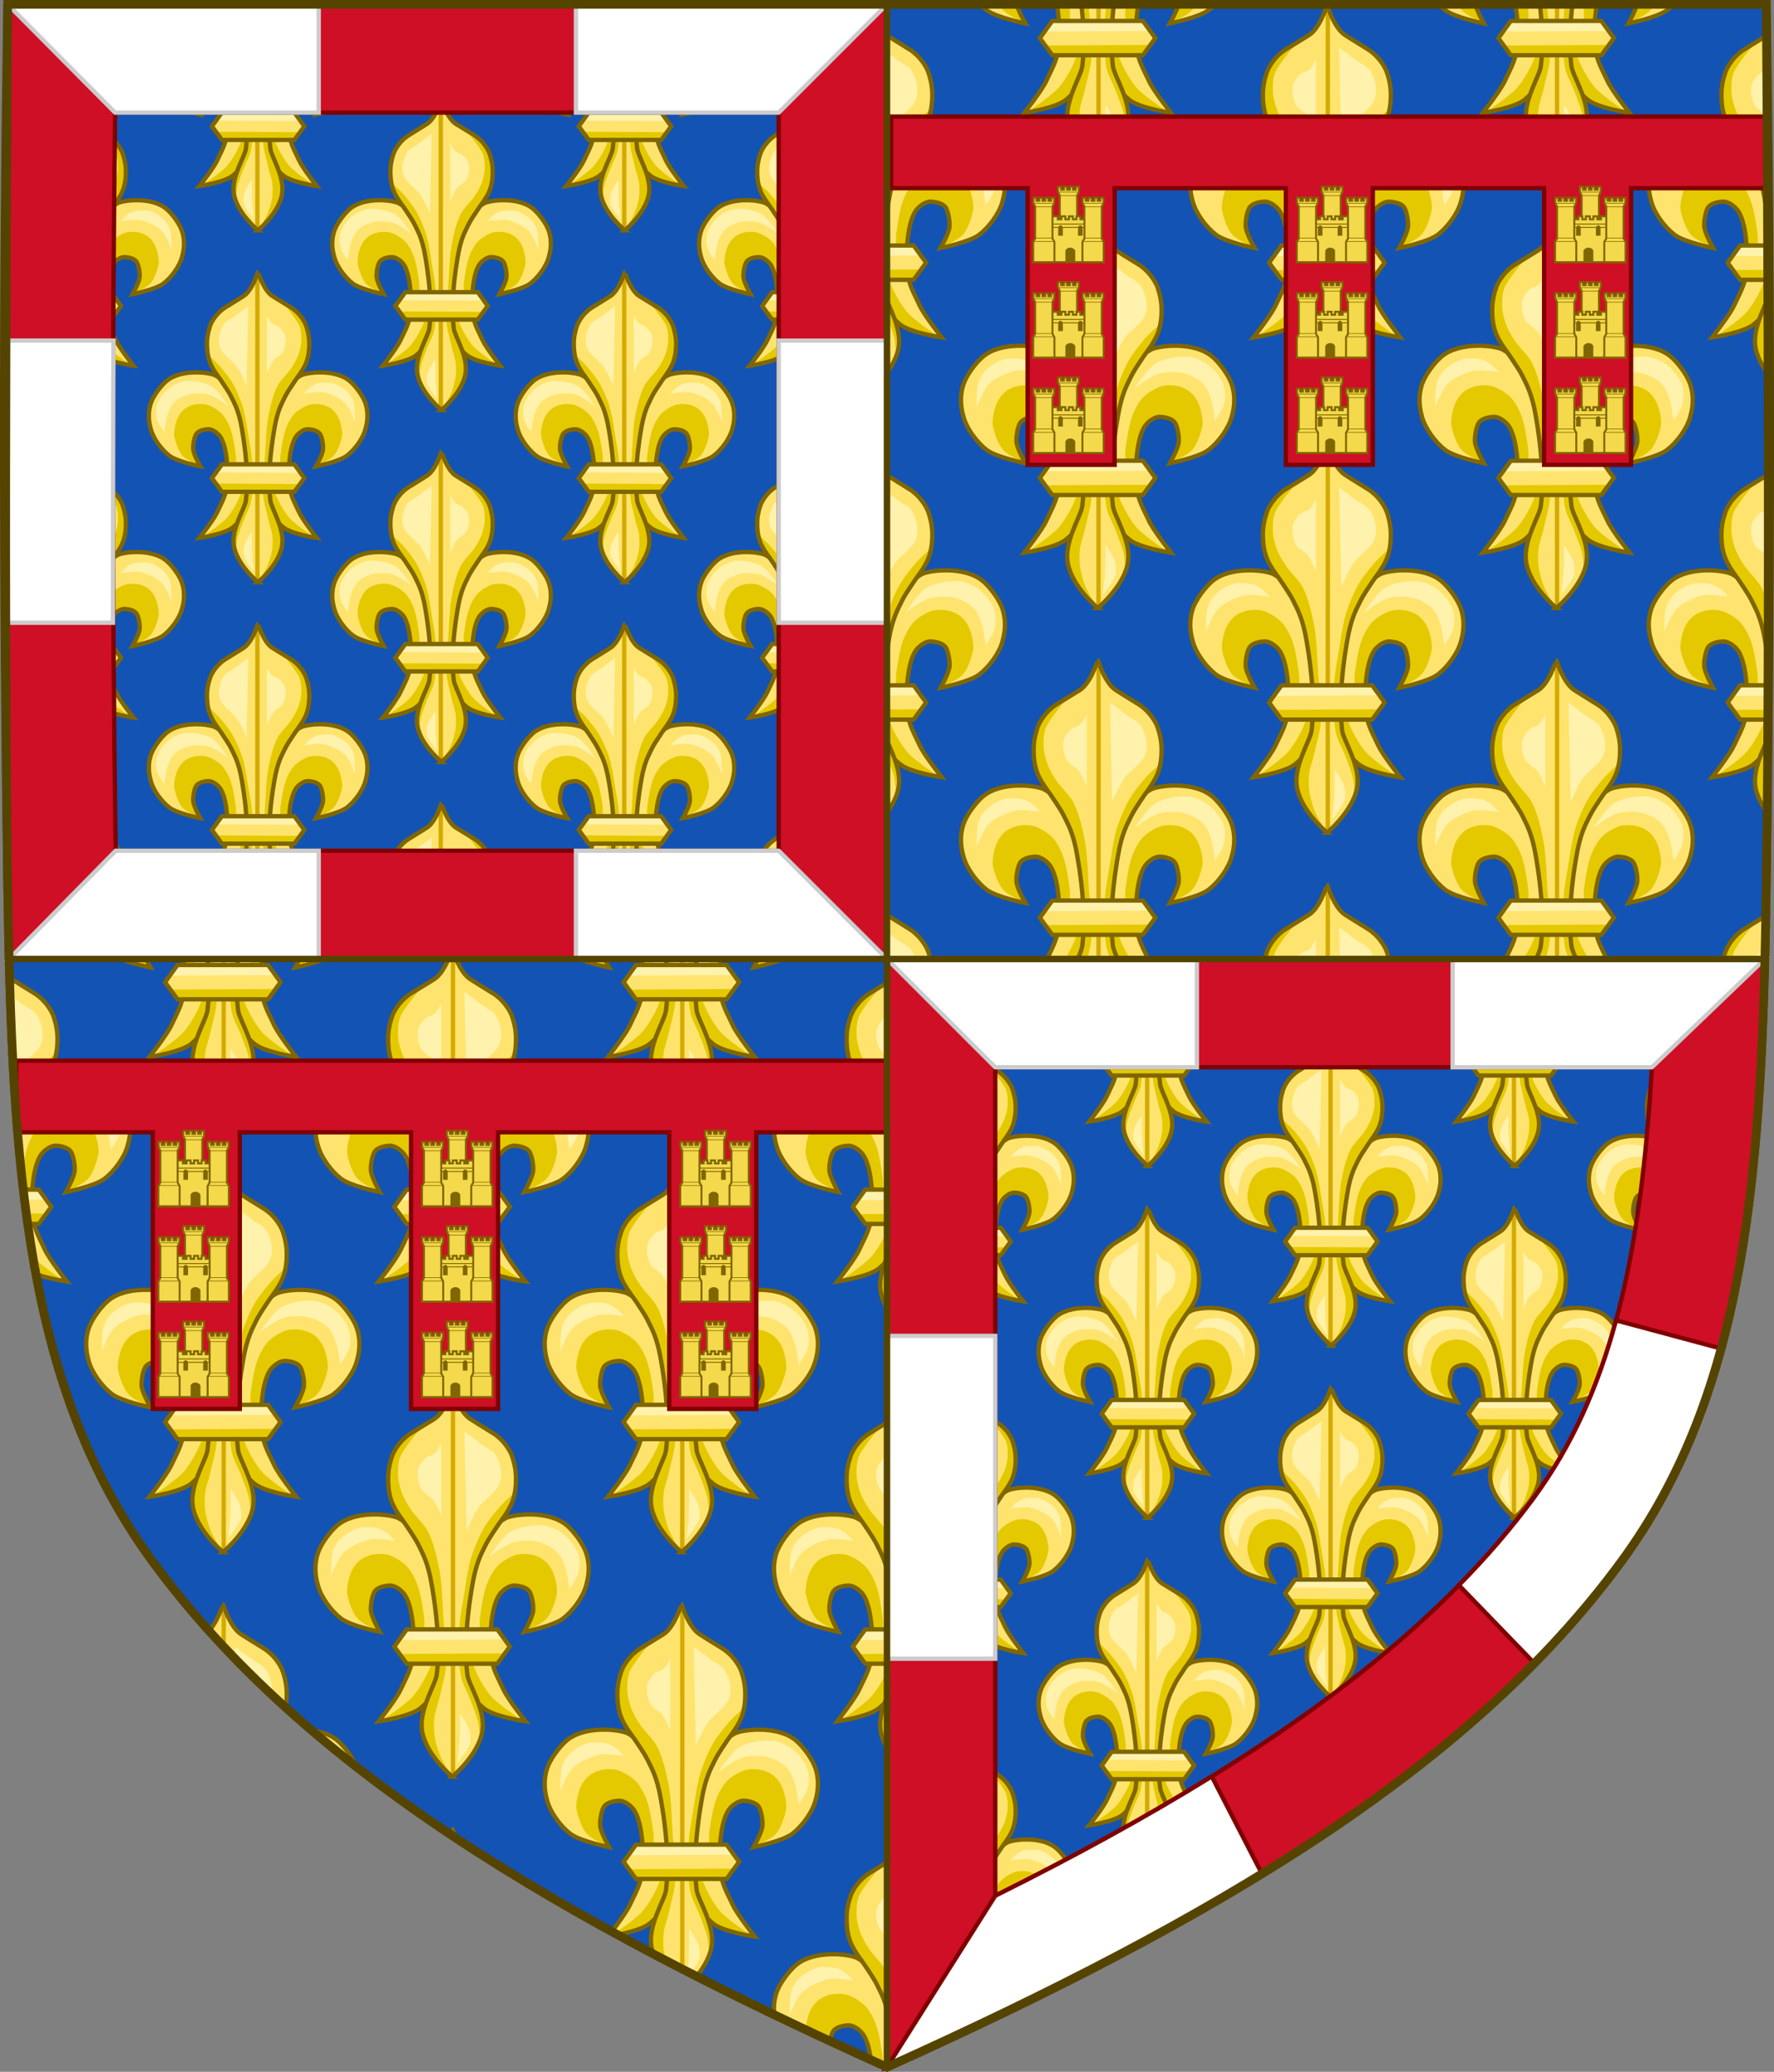 <?xml version="1.0" encoding="UTF-8" standalone="no"?>
<svg
   xmlns:dc="http://purl.org/dc/elements/1.1/"
   xmlns:cc="http://creativecommons.org/ns#"
   xmlns:rdf="http://www.w3.org/1999/02/22-rdf-syntax-ns#"
   xmlns:svg="http://www.w3.org/2000/svg"
   xmlns="http://www.w3.org/2000/svg"
   xmlns:xlink="http://www.w3.org/1999/xlink"
   xmlns:sodipodi="http://sodipodi.sourceforge.net/DTD/sodipodi-0.dtd"
   xmlns:inkscape="http://www.inkscape.org/namespaces/inkscape"
   id="svg3240"
   height="478.406"
   width="409.629"
   version="1.1"
   sodipodi:docname="Arms_of_Charles_le_Hardi.svg"
   inkscape:version="1.0.2 (e86c870879, 2021-01-15)">
  <rect width="100%" height="100%" fill="#808080" stroke="none"/>
  <sodipodi:namedview
     pagecolor="#ffffff"
     bordercolor="#666666"
     borderopacity="1"
     objecttolerance="10"
     gridtolerance="10"
     guidetolerance="10"
     inkscape:pageopacity="0"
     inkscape:pageshadow="2"
     inkscape:window-width="1920"
     inkscape:window-height="986"
     id="namedview157"
     showgrid="false"
     inkscape:object-paths="true"
     inkscape:zoom="0.19178261"
     inkscape:cx="340.22462"
     inkscape:cy="1312.6504"
     inkscape:window-x="-11"
     inkscape:window-y="-11"
     inkscape:window-maximized="1"
     inkscape:current-layer="g12449-0" />
  <defs
     id="defs3242">
    <clipPath
       clipPathUnits="userSpaceOnUse"
       id="clipPath1032">
      <path
         style="display:inline;opacity:1;vector-effect:none;fill:#ce0f25;fill-opacity:1;stroke:#800000;stroke-width:1;stroke-linecap:butt;stroke-linejoin:miter;stroke-miterlimit:4;stroke-dasharray:none;stroke-dashoffset:0;stroke-opacity:1;marker:none"
         d="m 69.015,-1.238 c -1.076,67.808 -1.012,190.735 0,258.541 0.086,5.795 0.203,11.437 0.342,17.008 H 322.818 V -1.238 Z"
         id="path1034"
         sodipodi:nodetypes="cscccc" />
    </clipPath>
    <clipPath
       clipPathUnits="userSpaceOnUse"
       id="clipPath1037">
      <path
         style="display:inline;opacity:1;vector-effect:none;fill:#ce0f25;fill-opacity:1;stroke:#800000;stroke-width:1;stroke-linecap:butt;stroke-linejoin:miter;stroke-miterlimit:4;stroke-dasharray:none;stroke-dashoffset:0;stroke-opacity:1;marker:none"
         d="M 66.002,4.276 V 324.122 C 160.44,281.566 233.855,238.25 277.923,178.228 311.261,132.82 317.585,75.822 319.37,4.276 Z"
         id="path1039" />
    </clipPath>
    <clipPath
       clipPathUnits="userSpaceOnUse"
       id="clipPath11046">
      <path
         style="display:inline;vector-effect:none;fill:#ffffff;fill-opacity:1;stroke:#554400;stroke-width:2;stroke-linecap:butt;stroke-linejoin:miter;stroke-miterlimit:4;stroke-dasharray:none;stroke-dashoffset:0;stroke-opacity:1;marker:none"
         d="m 94.299,26.316 c -1.076,67.808 -1.012,135.626 0,203.432 0.086,5.795 0.203,11.437 0.342,17.008 H 297.34 V 26.316 Z"
         id="use11048" />
    </clipPath>
    <clipPath
       id="clipPath10349"
       clipPathUnits="userSpaceOnUse">
      <path
         style="display:inline;vector-effect:none;fill:#ffffff;fill-opacity:1;stroke:#554400;stroke-width:2;stroke-linecap:butt;stroke-linejoin:miter;stroke-miterlimit:4;stroke-dasharray:none;stroke-dashoffset:0;stroke-opacity:1;marker:none"
         d="m 95.34,28.756 v 255.881 c 75.551,-34.045 134.284,-68.698 169.539,-116.717 26.671,-36.327 31.73,-81.926 33.158,-139.164 z"
         id="use10351" />
    </clipPath>
    <clipPath
       clipPathUnits="userSpaceOnUse"
       id="clipPath12150">
      <path
         style="display:inline;fill:#1353b4;fill-opacity:1;stroke:none"
         id="use12152"
         d="m 627.456,226.093 c -1.076,67.808 -1.012,135.625 0,203.431 0.975,65.329 4.234,116.31 33.501,156.172 35.255,48.019 93.988,82.671 169.54,116.716 75.551,-34.045 134.285,-68.698 169.54,-116.716 29.267,-39.863 32.526,-90.843 33.501,-156.172 1.012,-67.806 1.076,-135.623 0,-203.431 z" />
    </clipPath>
    <clipPath
       clipPathUnits="userSpaceOnUse"
       id="clipPath1032-0">
      <path
         style="display:inline;opacity:1;vector-effect:none;fill:#ce0f25;fill-opacity:1;stroke:#800000;stroke-width:1;stroke-linecap:butt;stroke-linejoin:miter;stroke-miterlimit:4;stroke-dasharray:none;stroke-dashoffset:0;stroke-opacity:1;marker:none"
         d="m 69.015,-1.238 c -1.076,67.808 -1.012,190.735 0,258.541 0.086,5.795 0.203,11.437 0.342,17.008 H 322.818 V -1.238 Z"
         id="path1034-2"
         sodipodi:nodetypes="cscccc" />
    </clipPath>
    <clipPath
       clipPathUnits="userSpaceOnUse"
       id="clipPath11046-4">
      <path
         style="display:inline;vector-effect:none;fill:#ffffff;fill-opacity:1;stroke:#554400;stroke-width:2;stroke-linecap:butt;stroke-linejoin:miter;stroke-miterlimit:4;stroke-dasharray:none;stroke-dashoffset:0;stroke-opacity:1;marker:none"
         d="m 94.299,26.316 c -1.076,67.808 -1.012,135.626 0,203.432 0.086,5.795 0.203,11.437 0.342,17.008 H 297.34 V 26.316 Z"
         id="use11048-1" />
    </clipPath>
    <clipPath
       id="clipPath10349-0"
       clipPathUnits="userSpaceOnUse">
      <path
         style="display:inline;vector-effect:none;fill:#ffffff;fill-opacity:1;stroke:#554400;stroke-width:2;stroke-linecap:butt;stroke-linejoin:miter;stroke-miterlimit:4;stroke-dasharray:none;stroke-dashoffset:0;stroke-opacity:1;marker:none"
         d="m 95.34,28.756 v 255.881 c 75.551,-34.045 134.284,-68.698 169.539,-116.717 26.671,-36.327 31.73,-81.926 33.158,-139.164 z"
         id="use10351-8" />
    </clipPath>
    <clipPath
       clipPathUnits="userSpaceOnUse"
       id="clipPath11046-4-8">
      <path
         style="display:inline;vector-effect:none;fill:#ffffff;fill-opacity:1;stroke:#554400;stroke-width:2;stroke-linecap:butt;stroke-linejoin:miter;stroke-miterlimit:4;stroke-dasharray:none;stroke-dashoffset:0;stroke-opacity:1;marker:none"
         d="m 94.299,26.316 c -1.076,67.808 -1.012,135.626 0,203.432 0.086,5.795 0.203,11.437 0.342,17.008 H 297.34 V 26.316 Z"
         id="use11048-1-2" />
    </clipPath>
  </defs>
  <g
     id="layer1"
     transform="translate(-92.529,-25.312)">
    <path
       style="display:inline;fill:#1353b4;fill-opacity:1;stroke:none"
       id="path7014-6-7-28-3-7-9"
       d="m 94.298,26.317 c -1.076,67.808 -1.012,135.625 0,203.431 0.975,65.329 4.234,116.31 33.501,156.172 35.255,48.019 93.988,82.671 169.54,116.716 75.551,-34.045 134.285,-68.698 169.54,-116.716 29.267,-39.863 32.526,-90.843 33.501,-156.172 1.012,-67.806 1.076,-135.623 0,-203.431 z" />
    <use
       clip-path="url(#clipPath1037)"
       height="100%"
       width="100%"
       transform="matrix(0.8,0,0,0.8,244.538,243.339)"
       id="use11000"
       xlink:href="#g12449"
       y="0"
       x="0"
       style="stroke-width:1.25" />
    <path
       style="display:inline;fill:none;stroke:#554400;stroke-width:2;stroke-miterlimit:4;stroke-dasharray:none"
       id="path12506"
       d="m 500.38,26.317 c 1.076,67.808 1.012,135.625 0,203.431 -0.975,65.329 -4.234,116.31 -33.501,156.172 -35.255,48.019 -93.988,82.671 -169.54,116.716 -75.551,-34.045 -134.285,-68.698 -169.54,-116.716 -29.267,-39.863 -32.526,-90.843 -33.501,-156.172 -1.012,-67.806 -1.076,-135.623 0,-203.431 H 297.339 Z" />
    <g
       clip-path="url(#clipPath1032)"
       id="g11044"
       transform="matrix(0.8,0,0,0.8,39.086,27.307)"
       style="display:inline;stroke-width:1.25">
      <g
         clip-path="none"
         transform="matrix(0.792,0,0,0.792,-410.567,-163.578)"
         id="g12449"
         style="stroke-width:1.578">
        <g
           id="g10679"
           style="stroke-width:1.578">
          <use
             x="0"
             y="0"
             xlink:href="#g10872"
             id="use10874"
             transform="matrix(-1,0,0,1,1393.628,0)"
             width="100%"
             height="100%"
             style="stroke-width:1.578" />
          <g
             id="g10872"
             style="stroke-width:1.578">
            <path
               style="display:inline;opacity:1;vector-effect:none;fill:#fee46e;fill-opacity:1;stroke:none;stroke-width:1.082;stroke-linecap:butt;stroke-linejoin:miter;stroke-miterlimit:4;stroke-dasharray:none;stroke-dashoffset:0;stroke-opacity:1"
               id="path11823"
               d="m 708.226,380.436 c -0.503,-4.729 -0.235,-13.65 2.253,-17.703 0.841,-1.37 2.901,-2.965 4.506,-2.897 1.582,0.067 3.76,0.534 4.506,1.931 0.684,1.28 1.129,4.029 0.966,5.472 -0.226,2.004 -2.575,6.116 -2.575,6.116 0,0 8.417,-1.689 11.266,-3.863 2.819,-2.15 5.861,-6.227 6.759,-9.656 0.308,-1.177 1.512,-4.982 -0.008,-9.546 -0.882,-2.65 -3.535,-6.195 -5.588,-7.962 -5.361,-4.614 -15.772,-3.273 -17.901,-2.126 -2.816,1.517 -6.247,4.743 -7.403,7.725 -0.897,2.315 -2.763,9.147 -3.219,11.588 -0.93,4.98 -1.201,6.859 -1.609,11.909 -0.281,3.466 -1.054,6.579 -0.322,9.978 0.395,1.832 0.887,6.035 1.958,8.803 1.076,2.783 2.732,4.128 4.158,5.359 2.913,2.515 12.231,3.863 12.231,3.863 0,0 -5.12,-6.459 -6.438,-9.334 -1.565,-3.415 -3.143,-5.921 -3.541,-9.656 z" />
            <path
               d="m 716.882,398.898 -2.455,-0.039 -7.863,-2.471 -9.436,-8.313 2.532,-14.87 c 0,0 2.728,8.967 4.495,12.556 1.026,2.083 2.621,4.795 4.185,6.51 2.187,2.399 8.542,6.626 8.542,6.626 z"
               id="path6917-9-7-7-1-2-7-0"
               style="fill:#e4c900;fill-opacity:1;fill-rule:evenodd;stroke:none;stroke-width:2.152" />
            <path
               d="m 718.142,373.136 c 0,0 4.787,-2.019 6.213,-3.642 1.521,-1.731 2.54,-4.812 2.999,-7.07 0.346,-1.701 -0.498,-5.309 -1.285,-6.856 -1.19,-2.337 -2.648,-3.688 -5.142,-4.499 -1.711,-0.557 -4.312,-0.628 -5.999,0 -1.751,0.651 -4.202,2.173 -5.356,3.642 -1.741,2.215 -2.767,4.76 -3.428,7.499 -0.407,1.687 -1.322,6.835 -1.285,8.57 0.032,1.544 0.214,6.427 0.214,6.427 l 3.214,5.356 0.08,-0.244 -0.24,-8.882 v -3.721 l 1.68,-5.761 2.761,-3.721 3.241,-0.48 3.121,1.56 1.32,3.361 -0.24,4.081 -1.868,4.38 z"
               id="path6919-8-8-2-1-2-1-21"
               style="display:inline;fill:#e4c900;fill-opacity:1;fill-rule:evenodd;stroke:none;stroke-width:2.152" />
            <path
               d="m 708.226,380.436 c -0.503,-4.729 -0.235,-13.65 2.253,-17.703 0.841,-1.37 2.901,-2.965 4.506,-2.897 1.582,0.067 3.76,0.534 4.506,1.931 0.684,1.28 1.129,4.029 0.966,5.472 -0.226,2.004 -2.575,6.116 -2.575,6.116 0,0 8.417,-1.689 11.266,-3.863 2.819,-2.15 5.861,-6.227 6.759,-9.656 0.308,-1.177 1.512,-4.982 -0.008,-9.546 -0.882,-2.65 -3.535,-6.195 -5.588,-7.962 -5.361,-4.614 -15.772,-3.273 -17.901,-2.126 -2.816,1.517 -6.247,4.743 -7.403,7.725 -0.897,2.315 -2.763,9.147 -3.219,11.588 -0.93,4.98 -1.201,6.859 -1.609,11.909 -0.281,3.466 -1.054,6.579 -0.322,9.978 0.395,1.832 0.887,6.035 1.958,8.803 1.076,2.783 2.732,4.128 4.158,5.359 2.913,2.515 12.231,3.863 12.231,3.863 0,0 -5.12,-6.459 -6.438,-9.334 -1.565,-3.415 -3.143,-5.921 -3.541,-9.656 z"
               id="path6927-4-1-2-0-0-7-6"
               style="display:inline;fill:none;stroke:#806600;stroke-width:1.578;stroke-linecap:butt;stroke-linejoin:miter;stroke-miterlimit:4;stroke-dasharray:none;stroke-opacity:1" />
          </g>
          <path
             style="fill:#fff2ac;fill-opacity:1;fill-rule:evenodd;stroke:none;stroke-width:2.152"
             id="path6929-8-5-60-8-0-23-5"
             d="m 662.603,360.893 c 0,0 0.417,-3.299 0.785,-4.905 0.453,-1.976 1.45,-4.712 2.943,-6.083 1.578,-1.449 3.97,-2.587 6.083,-2.943 1.858,-0.313 4.452,-0.265 6.279,0.196 1.404,0.355 3.081,1.404 4.317,2.158 0.935,0.571 2.943,2.158 2.943,2.158 0,0 -3.651,-5.79 -6.083,-7.26 -2.371,-1.434 -6.256,-2.034 -9.026,-1.962 -2.013,0.052 -4.21,1.043 -5.886,2.158 -1.99,1.324 -4.127,4.019 -4.905,6.279 -0.556,1.614 -0.487,4.054 0,5.69 0.522,1.752 2.551,4.513 2.551,4.513 z" />
          <path
             style="fill:#fff2ac;fill-opacity:1;fill-rule:evenodd;stroke:none;stroke-width:2.152"
             id="path6931-5-3-3-5-8-98-1"
             d="m 713.619,346.766 c 0,0 4.985,-0.823 7.064,-0.392 2.578,0.534 5.966,2.085 7.849,3.924 1.62,1.583 3.532,6.671 3.532,6.671 0,0 0.158,-5.34 -0.589,-7.456 -0.451,-1.278 -1.518,-2.85 -2.551,-3.728 -1.585,-1.347 -4.199,-2.914 -6.279,-2.943 -1.092,-0.015 -3.593,-0.071 -5.074,0.607 -2.522,1.154 -3.952,3.317 -3.952,3.317 z" />
          <g
             style="stroke-width:1.235;stroke-miterlimit:4;stroke-dasharray:none"
             id="g6935-8-5-9-3-1-8-9"
             transform="matrix(0.876,0,0,0.876,249.789,-332.882)">
            <path
               style="display:inline;fill:#fee46e;fill-opacity:1;fill-rule:evenodd;stroke:none;stroke-width:1.235"
               id="path6937-3-4-49-7-7-07-9"
               d="m 510,854 c 0,0 8.581,-7.038 10,-15 1.277,-7.162 -4.41,-15.552 -4.841,-18.925 -1.724,-13.492 1.929,-31.467 2.259,-32.936 1.308,-5.836 2.954,-8.333 3.83,-10.244 0.631,-1.376 2.433,-4.111 4.236,-6.763 1.034,-1.522 3.338,-4.355 4.511,-7.237 1.244,-3.054 1.329,-6.163 1.347,-7.823 0.031,-2.826 -0.503,-5.231 -1.253,-7.532 -0.713,-2.188 -3.037,-5.768 -6.404,-7.826 -3.63,-2.218 -6.565,-4.002 -7.682,-4.708 C 512.314,732.673 510.044,725 510,725 c -0.043,0 -2.314,7.673 -6.003,10.006 -1.117,0.706 -3.918,2.49 -7.548,4.708 -3.367,2.058 -5.691,5.638 -6.404,7.826 -0.75,2.301 -1.284,4.706 -1.253,7.532 0.018,1.66 0.103,4.769 1.347,7.823 1.173,2.882 3.477,5.715 4.511,7.237 1.802,2.652 3.605,5.388 4.236,6.763 0.876,1.911 2.522,4.408 3.83,10.244 0.329,1.469 3.982,19.444 2.259,32.936 C 504.544,823.448 498.723,831.838 500,839 c 1.419,7.962 10,15 10,15 z" />
            <path
               style="fill:none;stroke:#d4aa00;stroke-width:1.8;stroke-linecap:butt;stroke-linejoin:miter;stroke-miterlimit:4;stroke-dasharray:none;stroke-opacity:1"
               id="path6939-0-3-6-9-6-5-7"
               d="M 510,854 509.989,726.045" />
          </g>
          <path
             style="fill:#e4c900;fill-opacity:1;fill-rule:evenodd;stroke:none;stroke-width:2.152"
             id="path6941-6-6-5-6-7-2-9"
             d="m 696.983,415.339 6.131,-6.839 2.358,-4.481 -0.472,-6.131 -1.651,-6.367 -2.594,-5.66 v -9.197 l 0.943,-9.197 1.179,-10.14 2.594,-8.018 4.245,-5.896 3.537,-6.131 1.415,-3.302 0.707,-5.896 -0.943,-5.66 -2.986,-4.785 -5.74,-3.941 c 0,0 3.401,3.823 5.631,7.419 1.198,1.93 1.183,4.299 1.208,4.844 0.106,2.332 -0.072,3.413 -0.707,5.66 -0.588,2.078 -1.835,4.357 -3.066,6.131 -1.379,1.989 -3.845,4.216 -4.952,6.367 -1.588,3.085 -2.659,7.674 -3.302,11.084 -0.789,4.186 -0.898,9.899 -1.179,14.149 -0.286,4.311 -1.049,10.078 -0.707,14.385 0.217,2.739 1.402,6.579 1.887,8.961 0.335,1.648 1.201,3.756 1.415,5.424 0.207,1.614 0.221,3.812 0,5.424 -0.25,1.82 -0.95,4.198 -1.651,5.896 -0.774,1.874 -3.302,5.896 -3.302,5.896 z" />
          <path
             style="fill:#e4c900;fill-opacity:1;fill-rule:evenodd;stroke:none;stroke-width:2.152"
             id="path6943-2-5-1-3-1-58-0"
             d="m 688.73,404.962 c 0,0 0.144,-3.66 0.472,-5.188 0.455,-2.122 1.595,-4.807 2.358,-6.839 0.726,-1.931 2.166,-4.35 2.594,-6.367 0.94,-4.431 0.736,-10.57 0.472,-15.093 -0.196,-3.356 -1.178,-7.755 -1.651,-11.084 -0.371,-2.615 -1.066,-6.686 -1.887,-9.197 -0.875,-2.678 -2.308,-6.097 -3.773,-8.504 -1.245,-2.045 -2.931,-4.057 -4.481,-5.881 -1.199,-1.411 -4.481,-4.245 -4.481,-4.245 l 0.456,0.172 0.541,2.526 2.165,3.608 2.165,3.969 3.608,5.593 2.345,5.954 1.263,6.315 1.083,8.66 0.541,8.66 v 8.119 l -1.985,4.15 -2.345,6.315 -0.722,5.232 z" />
          <path
             style="display:inline;fill:none;stroke:#806600;stroke-width:1.578;stroke-linecap:butt;stroke-linejoin:miter;stroke-miterlimit:4;stroke-dasharray:none;stroke-opacity:1"
             id="path6945-2-9-3-1-4-7-6"
             d="m 696.755,415.567 c 0,0 7.52,-6.168 8.764,-13.146 1.119,-6.277 -3.865,-13.629 -4.243,-16.586 -1.511,-11.825 1.691,-27.577 1.979,-28.865 1.146,-5.115 2.589,-7.303 3.357,-8.978 0.553,-1.206 2.133,-3.603 3.712,-5.927 0.906,-1.334 2.925,-3.817 3.954,-6.342 1.09,-2.677 1.165,-5.402 1.18,-6.856 0.027,-2.477 -0.441,-4.584 -1.098,-6.601 -0.625,-1.917 -2.661,-5.055 -5.612,-6.858 -3.181,-1.944 -5.753,-3.507 -6.732,-4.126 -3.233,-2.045 -5.223,-8.769 -5.261,-8.769 -0.038,0 -2.028,6.725 -5.261,8.769 -0.979,0.619 -3.433,2.182 -6.615,4.126 -2.951,1.803 -4.987,4.941 -5.612,6.858 -0.658,2.017 -1.125,4.124 -1.098,6.601 0.016,1.455 0.09,4.179 1.18,6.856 1.028,2.526 3.047,5.009 3.954,6.342 1.58,2.324 3.159,4.722 3.712,5.927 0.768,1.675 2.211,3.863 3.357,8.978 0.289,1.288 3.49,17.04 1.979,28.865 -0.378,2.957 -5.479,10.309 -4.36,16.586 1.244,6.978 8.764,13.146 8.764,13.146 z" />
          <path
             style="fill:#fff2ac;fill-opacity:1;fill-rule:evenodd;stroke:none;stroke-width:2.152"
             id="path6947-5-5-2-5-8-44-5"
             d="m 692.586,343.917 0.645,-29.006 c 0,0 -3.61,2.707 -5.157,3.867 -1.16,0.87 -3.144,1.644 -3.867,2.901 -1.651,2.869 -2.376,6.029 -0.967,9.024 0.833,1.772 3.827,4.042 5.157,5.479 1.792,1.937 4.19,7.735 4.19,7.735 z" />
          <path
             style="fill:#fff2ac;fill-opacity:1;fill-rule:evenodd;stroke:none;stroke-width:2.152"
             id="path6949-2-4-6-8-1-17-17"
             d="m 699.998,339.405 v -20.949 c 0,0 1.15,2.208 1.934,2.901 0.648,0.572 1.936,0.71 2.578,1.289 0.936,0.844 2.01,2.309 2.256,3.545 0.325,1.637 -0.161,4.017 -0.967,5.479 -0.694,1.259 -2.677,2.077 -3.545,3.223 -0.914,1.206 -2.256,4.512 -2.256,4.512 z" />
          <path
             style="fill:#fff2ac;fill-opacity:1;fill-rule:evenodd;stroke:none;stroke-width:2.152"
             id="path6951-2-9-9-0-8-84-9"
             d="m 694.727,406.44 c -0.269,-2.793 -0.208,-9.346 -0.208,-9.346 0,0 -2.383,3.525 -2.782,5.12 -0.211,0.844 -0.422,2.67 -0.204,3.512 0.499,1.927 3.753,5.883 3.753,5.883 0,0 -0.435,-3.884 -0.559,-5.168 z" />
          <g
             id="g10712"
             style="stroke-width:1.578">
            <path
               d="m 713.65,377.635 -3.618,-5.012 h -26.423 l -3.631,5.012 3.631,4.989 h 26.423 z"
               id="path6959-5-5-39-4-1-4-59"
               style="display:inline;fill:#fee46e;fill-opacity:1;fill-rule:evenodd;stroke:none;stroke-width:1.082;stroke-miterlimit:4;stroke-dasharray:none" />
            <path
               style="fill:#fff2ac;fill-opacity:1;fill-rule:evenodd;stroke:none;stroke-width:1.082;stroke-miterlimit:4;stroke-dasharray:none"
               id="path6967-0-8-1-0-1-7-8"
               d="m 681.957,375.561 29.97,0.162 -2.214,-3.132 -26.19,-0.054 z" />
            <path
               style="display:inline;fill:#e4c900;fill-opacity:1;fill-rule:evenodd;stroke:none;stroke-width:1.082;stroke-miterlimit:4;stroke-dasharray:none"
               id="path6969-1-8-2-5-0-30-7"
               d="m 711.802,379.778 -29.97,-0.162 2.214,3.132 26.19,0.054 z" />
            <path
               style="display:inline;fill:none;stroke:#806600;stroke-width:1.578;stroke-linecap:butt;stroke-linejoin:miter;stroke-miterlimit:4;stroke-dasharray:none;stroke-opacity:1"
               id="path6971-8-3-6-5-4-0-4"
               d="m 713.65,377.635 -3.618,-5.012 h -26.423 l -3.631,5.012 3.631,4.989 h 26.423 z" />
          </g>
        </g>
        <use
           x="0"
           y="0"
           xlink:href="#g10679"
           id="use10876"
           transform="translate(133.683)"
           width="100%"
           height="100%"
           style="stroke-width:1.578" />
        <use
           height="100%"
           width="100%"
           transform="translate(200.525,-62.749)"
           id="use10878"
           xlink:href="#g10679"
           y="0"
           x="0"
           style="stroke-width:1.578" />
        <use
           x="0"
           y="0"
           xlink:href="#g10679"
           id="use10880"
           transform="translate(66.842,-62.749)"
           width="100%"
           height="100%"
           style="stroke-width:1.578" />
        <use
           height="100%"
           width="100%"
           transform="translate(-66.841,-62.749)"
           id="use10882"
           xlink:href="#g10679"
           y="0"
           x="0"
           style="stroke-width:1.578" />
        <use
           height="100%"
           width="100%"
           transform="translate(133.683,-128.227)"
           id="use10930"
           xlink:href="#g10679"
           y="0"
           x="0"
           style="stroke-width:1.578" />
        <use
           x="0"
           y="0"
           xlink:href="#g10679"
           id="use10978"
           transform="translate(133.683,128.227)"
           width="100%"
           height="100%"
           style="stroke-width:1.578" />
        <use
           x="0"
           y="0"
           xlink:href="#g10679"
           id="use10980"
           transform="translate(200.525,65.477)"
           width="100%"
           height="100%"
           style="stroke-width:1.578" />
        <use
           height="100%"
           width="100%"
           transform="translate(66.842,65.477)"
           id="use10982"
           xlink:href="#g10679"
           y="0"
           x="0"
           style="stroke-width:1.578" />
        <use
           height="100%"
           width="100%"
           transform="translate(200.525,193.704)"
           id="use10984"
           xlink:href="#g10679"
           y="0"
           x="0"
           style="stroke-width:1.578" />
        <use
           x="0"
           y="0"
           xlink:href="#g10679"
           id="use10986"
           transform="translate(66.842,193.704)"
           width="100%"
           height="100%"
           style="stroke-width:1.578" />
        <use
           x="0"
           y="0"
           xlink:href="#g10679"
           id="use10988"
           transform="translate(-66.841,65.477)"
           width="100%"
           height="100%"
           style="stroke-width:1.578" />
        <use
           height="100%"
           width="100%"
           transform="translate(-66.841,193.704)"
           id="use10990"
           xlink:href="#g10679"
           y="0"
           x="0"
           style="stroke-width:1.578" />
        <use
           x="0"
           y="0"
           xlink:href="#g10679"
           id="use10992"
           transform="translate(0,-128.227)"
           width="100%"
           height="100%"
           style="stroke-width:1.578" />
        <use
           height="100%"
           width="100%"
           transform="translate(0,128.227)"
           id="use10994"
           xlink:href="#g10679"
           y="0"
           x="0"
           style="stroke-width:1.578" />
      </g>
    </g>
    <path
       style="color:#000000;font-style:normal;font-variant:normal;font-weight:normal;font-stretch:normal;font-size:medium;line-height:normal;font-family:sans-serif;font-variant-ligatures:normal;font-variant-position:normal;font-variant-caps:normal;font-variant-numeric:normal;font-variant-alternates:normal;font-feature-settings:normal;text-indent:0;text-align:start;text-decoration:none;text-decoration-line:none;text-decoration-style:solid;text-decoration-color:#000000;letter-spacing:normal;word-spacing:normal;text-transform:none;writing-mode:lr-tb;direction:ltr;text-orientation:mixed;dominant-baseline:auto;baseline-shift:baseline;text-anchor:start;white-space:normal;shape-padding:0;clip-rule:nonzero;display:inline;overflow:visible;visibility:visible;opacity:1;isolation:auto;mix-blend-mode:normal;color-interpolation:sRGB;color-interpolation-filters:linearRGB;solid-color:#000000;solid-opacity:1;vector-effect:none;fill:#ce0f25;fill-opacity:1;fill-rule:nonzero;stroke:#800000;stroke-width:1;stroke-linecap:butt;stroke-linejoin:miter;stroke-miterlimit:4;stroke-dasharray:none;stroke-dashoffset:0;stroke-opacity:1;marker:none;color-rendering:auto;image-rendering:auto;shape-rendering:auto;text-rendering:auto;enable-background:accumulate"
       d="m 94.299,26.316 c -1.076,67.808 -1.012,135.626 0,203.432 0.086,5.795 0.203,11.437 0.342,17.008 H 297.34 V 26.316 Z m 24.807,25 H 272.34 V 221.756 H 119.236 C 118.448,164.929 118.434,108.113 119.105,51.316 Z"
       id="path4731" />
    <path
       style="color:#000000;font-style:normal;font-variant:normal;font-weight:normal;font-stretch:normal;font-size:medium;line-height:normal;font-family:sans-serif;font-variant-ligatures:normal;font-variant-position:normal;font-variant-caps:normal;font-variant-numeric:normal;font-variant-alternates:normal;font-feature-settings:normal;text-indent:0;text-align:start;text-decoration:none;text-decoration-line:none;text-decoration-style:solid;text-decoration-color:#000000;letter-spacing:normal;word-spacing:normal;text-transform:none;writing-mode:lr-tb;direction:ltr;text-orientation:mixed;dominant-baseline:auto;baseline-shift:baseline;text-anchor:start;white-space:normal;shape-padding:0;clip-rule:nonzero;display:inline;overflow:visible;visibility:visible;opacity:1;isolation:auto;mix-blend-mode:normal;color-interpolation:sRGB;color-interpolation-filters:linearRGB;solid-color:#000000;solid-opacity:1;vector-effect:none;fill:#ce0f25;fill-opacity:1;fill-rule:nonzero;stroke:#800000;stroke-width:1;stroke-linecap:butt;stroke-linejoin:miter;stroke-miterlimit:4;stroke-dasharray:none;stroke-dashoffset:0;stroke-opacity:1;marker:none;color-rendering:auto;image-rendering:auto;shape-rendering:auto;text-rendering:auto;enable-background:accumulate"
       d="m 297.34,246.756 v 255.881 c 75.551,-34.045 134.284,-68.698 169.539,-116.717 26.671,-36.327 31.73,-81.926 33.158,-139.164 z m 25,25 h 151.621 c -2.488,42.728 -9.057,74.61 -27.234,99.369 -25.671,34.964 -68.109,63.915 -124.387,91.939 z"
       id="path4733" />
    <path
       style="color:#000000;font-style:normal;font-variant:normal;font-weight:normal;font-stretch:normal;font-size:medium;line-height:normal;font-family:sans-serif;font-variant-ligatures:normal;font-variant-position:normal;font-variant-caps:normal;font-variant-numeric:normal;font-variant-alternates:normal;font-feature-settings:normal;text-indent:0;text-align:start;text-decoration:none;text-decoration-line:none;text-decoration-style:solid;text-decoration-color:#000000;letter-spacing:normal;word-spacing:normal;text-transform:none;writing-mode:lr-tb;direction:ltr;text-orientation:mixed;dominant-baseline:auto;baseline-shift:baseline;text-anchor:start;white-space:normal;shape-padding:0;clip-rule:nonzero;display:inline;overflow:visible;visibility:visible;opacity:1;isolation:auto;mix-blend-mode:normal;color-interpolation:sRGB;color-interpolation-filters:linearRGB;solid-color:#000000;solid-opacity:1;vector-effect:none;fill:#ffffff;fill-opacity:1;fill-rule:nonzero;stroke:#cccccc;stroke-width:1;stroke-linecap:butt;stroke-linejoin:miter;stroke-miterlimit:4;stroke-dasharray:none;stroke-dashoffset:0;stroke-opacity:1;marker:none;color-rendering:auto;image-rendering:auto;shape-rendering:auto;text-rendering:auto;enable-background:accumulate"
       d="m 118.623,169.109 c -0.009,-14.203 0.028,-50.945 0.108,-65.146 H 93.702 c -0.13,16.953 -0.191,48.193 -0.187,65.146 z m 0.482,-117.793 h 47.02 v -25 H 94.299 Z M 94.64,246.756 h 71.484 v -25 h -46.889 z m 130.877,0 h 71.822 l -25,-25 h -46.822 z m 71.822,-77.646 v -65.146 h -25 v 65.146 z m 0,-142.793 h -71.822 v 25 h 46.822 z"
       id="path4731-3" />
    <path
       id="path4875"
       d="m 322.34,271.756 h 46.553 v -25 h -71.553 z m 177.697,-25 h -72.091 v 25 h 46.015 z M 322.34,408.319 v -74.532 h -25 v 74.532 z"
       style="color:#000000;font-style:normal;font-variant:normal;font-weight:normal;font-stretch:normal;font-size:medium;line-height:normal;font-family:sans-serif;font-variant-ligatures:normal;font-variant-position:normal;font-variant-caps:normal;font-variant-numeric:normal;font-variant-alternates:normal;font-feature-settings:normal;text-indent:0;text-align:start;text-decoration:none;text-decoration-line:none;text-decoration-style:solid;text-decoration-color:#000000;letter-spacing:normal;word-spacing:normal;text-transform:none;writing-mode:lr-tb;direction:ltr;text-orientation:mixed;dominant-baseline:auto;baseline-shift:baseline;text-anchor:start;white-space:normal;shape-padding:0;clip-rule:nonzero;display:inline;overflow:visible;visibility:visible;opacity:1;isolation:auto;mix-blend-mode:normal;color-interpolation:sRGB;color-interpolation-filters:linearRGB;solid-color:#000000;solid-opacity:1;vector-effect:none;fill:#ffffff;fill-opacity:1;fill-rule:nonzero;stroke:#cccccc;stroke-width:1;stroke-linecap:butt;stroke-linejoin:miter;stroke-miterlimit:4;stroke-dasharray:none;stroke-dashoffset:0;stroke-opacity:1;marker:none;color-rendering:auto;image-rendering:auto;shape-rendering:auto;text-rendering:auto;enable-background:accumulate" />
    <path
       id="path4877"
       transform="translate(92.529,25.312)"
       d="m 373.158,304.885 c -4.208,15.55 -10.248,29.06 -18.961,40.928 -5.116,6.968 -10.909,13.694 -17.334,20.225 l 17.424,18.02 c 7.342,-7.473 14.052,-15.263 20.062,-23.449 10.872,-14.809 18.151,-31.16 23.059,-49.211 z m -93.355,105.312 c -15.164,9.394 -31.855,18.523 -49.992,27.555 l -25,39.572 c 32.064,-14.449 61.084,-29.011 86.58,-44.654 z"
       style="color:#000000;font-style:normal;font-variant:normal;font-weight:normal;font-stretch:normal;font-size:medium;line-height:normal;font-family:sans-serif;font-variant-ligatures:normal;font-variant-position:normal;font-variant-caps:normal;font-variant-numeric:normal;font-variant-alternates:normal;font-feature-settings:normal;text-indent:0;text-align:start;text-decoration:none;text-decoration-line:none;text-decoration-style:solid;text-decoration-color:#000000;letter-spacing:normal;word-spacing:normal;text-transform:none;writing-mode:lr-tb;direction:ltr;text-orientation:mixed;dominant-baseline:auto;baseline-shift:baseline;text-anchor:start;white-space:normal;shape-padding:0;clip-rule:nonzero;display:inline;overflow:visible;visibility:visible;opacity:1;isolation:auto;mix-blend-mode:normal;color-interpolation:sRGB;color-interpolation-filters:linearRGB;solid-color:#000000;solid-opacity:1;vector-effect:none;fill:#ffffff;fill-opacity:1;fill-rule:nonzero;stroke:#800000;stroke-width:1;stroke-linecap:butt;stroke-linejoin:miter;stroke-miterlimit:4;stroke-dasharray:none;stroke-dashoffset:0;stroke-opacity:1;marker:none;color-rendering:auto;image-rendering:auto;shape-rendering:auto;text-rendering:auto;enable-background:accumulate" />
    <use
       x="0"
       y="0"
       xlink:href="#g12449-0"
       id="use11000-3"
       transform="matrix(-1,0,0,1,392.12,218.039)"
       width="100%"
       height="100%"
       clip-path="url(#clipPath10349)"
       style="display:inline" />
    <g
       id="g11044-7"
       clip-path="url(#clipPath11046)"
       transform="matrix(-1,0,0,1,594.12,0.039)"
       style="display:inline">
      <g
         style="display:inline;stroke-width:1.262"
         id="g12449-0"
         transform="matrix(0.792,0,0,0.792,-410.567,-163.578)"
         clip-path="none">
        <g
           style="stroke-width:1.262"
           id="g12449-7"
           transform="translate(-0.557,0.152)"
           clip-path="none">
          <g
             transform="translate(1.767)"
             id="g10679-2">
            <use
               height="100%"
               width="100%"
               transform="matrix(-1,0,0,1,1393.628,0)"
               id="use10874-2"
               xlink:href="#g10872-5"
               y="0"
               x="0" />
            <g
               id="g10872-5">
              <path
                 d="m 708.226,380.436 c -0.503,-4.729 -0.235,-13.65 2.253,-17.703 0.841,-1.37 2.901,-2.965 4.506,-2.897 1.582,0.067 3.76,0.534 4.506,1.931 0.684,1.28 1.129,4.029 0.966,5.472 -0.226,2.004 -2.575,6.116 -2.575,6.116 0,0 8.417,-1.689 11.266,-3.863 2.819,-2.15 5.861,-6.227 6.759,-9.656 0.308,-1.177 1.512,-4.982 -0.008,-9.546 -0.882,-2.65 -3.535,-6.195 -5.588,-7.962 -5.361,-4.614 -15.772,-3.273 -17.901,-2.126 -2.816,1.517 -6.247,4.743 -7.403,7.725 -0.897,2.315 -2.763,9.147 -3.219,11.588 -0.93,4.98 -1.201,6.859 -1.609,11.909 -0.281,3.466 -1.054,6.579 -0.322,9.978 0.395,1.832 0.887,6.035 1.958,8.803 1.076,2.783 2.732,4.128 4.158,5.359 2.913,2.515 12.231,3.863 12.231,3.863 0,0 -5.12,-6.459 -6.438,-9.334 -1.565,-3.415 -3.143,-5.921 -3.541,-9.656 z"
                 id="path11823-2"
                 style="display:inline;opacity:1;vector-effect:none;fill:#fee46e;fill-opacity:1;stroke:none;stroke-width:0.866;stroke-linecap:butt;stroke-linejoin:miter;stroke-miterlimit:4;stroke-dasharray:none;stroke-dashoffset:0;stroke-opacity:1" />
              <path
                 style="fill:#e4c900;fill-opacity:1;fill-rule:evenodd;stroke:none;stroke-width:1.722"
                 id="path6917-9-7-7-1-2-7-0-3"
                 d="m 716.882,398.898 -2.455,-0.039 -7.863,-2.471 -9.436,-8.313 2.532,-14.87 c 0,0 2.728,8.967 4.495,12.556 1.026,2.083 2.621,4.795 4.185,6.51 2.187,2.399 8.542,6.626 8.542,6.626 z" />
              <path
                 style="display:inline;fill:#e4c900;fill-opacity:1;fill-rule:evenodd;stroke:none;stroke-width:1.722"
                 id="path6919-8-8-2-1-2-1-21-7"
                 d="m 718.142,373.136 c 0,0 4.787,-2.019 6.213,-3.642 1.521,-1.731 2.54,-4.812 2.999,-7.07 0.346,-1.701 -0.498,-5.309 -1.285,-6.856 -1.19,-2.337 -2.648,-3.688 -5.142,-4.499 -1.711,-0.557 -4.312,-0.628 -5.999,0 -1.751,0.651 -4.202,2.173 -5.356,3.642 -1.741,2.215 -2.767,4.76 -3.428,7.499 -0.407,1.687 -1.322,6.835 -1.285,8.57 0.032,1.544 0.214,6.427 0.214,6.427 l 3.214,5.356 0.08,-0.244 -0.24,-8.882 v -3.721 l 1.68,-5.761 2.761,-3.721 3.241,-0.48 3.121,1.56 1.32,3.361 -0.24,4.081 -1.868,4.38 z" />
              <path
                 style="display:inline;fill:none;stroke:#806600;stroke-width:1.262;stroke-linecap:butt;stroke-linejoin:miter;stroke-miterlimit:4;stroke-dasharray:none;stroke-opacity:1"
                 id="path6927-4-1-2-0-0-7-6-4"
                 d="m 708.226,380.436 c -0.503,-4.729 -0.235,-13.65 2.253,-17.703 0.841,-1.37 2.901,-2.965 4.506,-2.897 1.582,0.067 3.76,0.534 4.506,1.931 0.684,1.28 1.129,4.029 0.966,5.472 -0.226,2.004 -2.575,6.116 -2.575,6.116 0,0 8.417,-1.689 11.266,-3.863 2.819,-2.15 5.861,-6.227 6.759,-9.656 0.308,-1.177 1.512,-4.982 -0.008,-9.546 -0.882,-2.65 -3.535,-6.195 -5.588,-7.962 -5.361,-4.614 -15.772,-3.273 -17.901,-2.126 -2.816,1.517 -6.247,4.743 -7.403,7.725 -0.897,2.315 -2.763,9.147 -3.219,11.588 -0.93,4.98 -1.201,6.859 -1.609,11.909 -0.281,3.466 -1.054,6.579 -0.322,9.978 0.395,1.832 0.887,6.035 1.958,8.803 1.076,2.783 2.732,4.128 4.158,5.359 2.913,2.515 12.231,3.863 12.231,3.863 0,0 -5.12,-6.459 -6.438,-9.334 -1.565,-3.415 -3.143,-5.921 -3.541,-9.656 z" />
            </g>
            <path
               d="m 662.603,360.893 c 0,0 0.417,-3.299 0.785,-4.905 0.453,-1.976 1.45,-4.712 2.943,-6.083 1.578,-1.449 3.97,-2.587 6.083,-2.943 1.858,-0.313 4.452,-0.265 6.279,0.196 1.404,0.355 3.081,1.404 4.317,2.158 0.935,0.571 2.943,2.158 2.943,2.158 0,0 -3.651,-5.79 -6.083,-7.26 -2.371,-1.434 -6.256,-2.034 -9.026,-1.962 -2.013,0.052 -4.21,1.043 -5.886,2.158 -1.99,1.324 -4.127,4.019 -4.905,6.279 -0.556,1.614 -0.487,4.054 0,5.69 0.522,1.752 2.551,4.513 2.551,4.513 z"
               id="path6929-8-5-60-8-0-23-5-7"
               style="fill:#fff2ac;fill-opacity:1;fill-rule:evenodd;stroke:none;stroke-width:1.722" />
            <path
               d="m 713.619,346.766 c 0,0 4.985,-0.823 7.064,-0.392 2.578,0.534 5.966,2.085 7.849,3.924 1.62,1.583 3.532,6.671 3.532,6.671 0,0 0.158,-5.34 -0.589,-7.456 -0.451,-1.278 -1.518,-2.85 -2.551,-3.728 -1.585,-1.347 -4.199,-2.914 -6.279,-2.943 -1.092,-0.015 -3.593,-0.071 -5.074,0.607 -2.522,1.154 -3.952,3.317 -3.952,3.317 z"
               id="path6931-5-3-3-5-8-98-1-2"
               style="fill:#fff2ac;fill-opacity:1;fill-rule:evenodd;stroke:none;stroke-width:1.722" />
            <g
               transform="matrix(0.876,0,0,0.876,249.789,-332.882)"
               id="g6935-8-5-9-3-1-8-9-0"
               style="stroke-width:0.988;stroke-miterlimit:4;stroke-dasharray:none">
              <path
                 d="m 510,854 c 0,0 8.581,-7.038 10,-15 1.277,-7.162 -4.41,-15.552 -4.841,-18.925 -1.724,-13.492 1.929,-31.467 2.259,-32.936 1.308,-5.836 2.954,-8.333 3.83,-10.244 0.631,-1.376 2.433,-4.111 4.236,-6.763 1.034,-1.522 3.338,-4.355 4.511,-7.237 1.244,-3.054 1.329,-6.163 1.347,-7.823 0.031,-2.826 -0.503,-5.231 -1.253,-7.532 -0.713,-2.188 -3.037,-5.768 -6.404,-7.826 -3.63,-2.218 -6.565,-4.002 -7.682,-4.708 C 512.314,732.673 510.044,725 510,725 c -0.043,0 -2.314,7.673 -6.003,10.006 -1.117,0.706 -3.918,2.49 -7.548,4.708 -3.367,2.058 -5.691,5.638 -6.404,7.826 -0.75,2.301 -1.284,4.706 -1.253,7.532 0.018,1.66 0.103,4.769 1.347,7.823 1.173,2.882 3.477,5.715 4.511,7.237 1.802,2.652 3.605,5.388 4.236,6.763 0.876,1.911 2.522,4.408 3.83,10.244 0.329,1.469 3.982,19.444 2.259,32.936 C 504.544,823.448 498.723,831.838 500,839 c 1.419,7.962 10,15 10,15 z"
                 id="path6937-3-4-49-7-7-07-9-89"
                 style="display:inline;fill:#fee46e;fill-opacity:1;fill-rule:evenodd;stroke:none;stroke-width:0.988" />
              <path
                 d="M 510,854 509.989,726.045"
                 id="path6939-0-3-6-9-6-5-7-05"
                 style="fill:none;stroke:#d4aa00;stroke-width:1.44;stroke-linecap:butt;stroke-linejoin:miter;stroke-miterlimit:4;stroke-dasharray:none;stroke-opacity:1" />
            </g>
            <path
               d="m 696.983,415.339 6.131,-6.839 2.358,-4.481 -0.472,-6.131 -1.651,-6.367 -2.594,-5.66 v -9.197 l 0.943,-9.197 1.179,-10.14 2.594,-8.018 4.245,-5.896 3.537,-6.131 1.415,-3.302 0.707,-5.896 -0.943,-5.66 -2.986,-4.785 -5.74,-3.941 c 0,0 3.401,3.823 5.631,7.419 1.198,1.93 1.183,4.299 1.208,4.844 0.106,2.332 -0.072,3.413 -0.707,5.66 -0.588,2.078 -1.835,4.357 -3.066,6.131 -1.379,1.989 -3.845,4.216 -4.952,6.367 -1.588,3.085 -2.659,7.674 -3.302,11.084 -0.789,4.186 -0.898,9.899 -1.179,14.149 -0.286,4.311 -1.049,10.078 -0.707,14.385 0.217,2.739 1.402,6.579 1.887,8.961 0.335,1.648 1.201,3.756 1.415,5.424 0.207,1.614 0.221,3.812 0,5.424 -0.25,1.82 -0.95,4.198 -1.651,5.896 -0.774,1.874 -3.302,5.896 -3.302,5.896 z"
               id="path6941-6-6-5-6-7-2-9-85"
               style="fill:#e4c900;fill-opacity:1;fill-rule:evenodd;stroke:none;stroke-width:1.722" />
            <path
               d="m 688.73,404.962 c 0,0 0.144,-3.66 0.472,-5.188 0.455,-2.122 1.595,-4.807 2.358,-6.839 0.726,-1.931 2.166,-4.35 2.594,-6.367 0.94,-4.431 0.736,-10.57 0.472,-15.093 -0.196,-3.356 -1.178,-7.755 -1.651,-11.084 -0.371,-2.615 -1.066,-6.686 -1.887,-9.197 -0.875,-2.678 -2.308,-6.097 -3.773,-8.504 -1.245,-2.045 -2.931,-4.057 -4.481,-5.881 -1.199,-1.411 -4.481,-4.245 -4.481,-4.245 l 0.456,0.172 0.541,2.526 2.165,3.608 2.165,3.969 3.608,5.593 2.345,5.954 1.263,6.315 1.083,8.66 0.541,8.66 v 8.119 l -1.985,4.15 -2.345,6.315 -0.722,5.232 z"
               id="path6943-2-5-1-3-1-58-0-2"
               style="fill:#e4c900;fill-opacity:1;fill-rule:evenodd;stroke:none;stroke-width:1.722" />
            <path
               d="m 696.755,415.567 c 0,0 7.52,-6.168 8.764,-13.146 1.119,-6.277 -3.865,-13.629 -4.243,-16.586 -1.511,-11.825 1.691,-27.577 1.979,-28.865 1.146,-5.115 2.589,-7.303 3.357,-8.978 0.553,-1.206 2.133,-3.603 3.712,-5.927 0.906,-1.334 2.925,-3.817 3.954,-6.342 1.09,-2.677 1.165,-5.402 1.18,-6.856 0.027,-2.477 -0.441,-4.584 -1.098,-6.601 -0.625,-1.917 -2.661,-5.055 -5.612,-6.858 -3.181,-1.944 -5.753,-3.507 -6.732,-4.126 -3.233,-2.045 -5.223,-8.769 -5.261,-8.769 -0.038,0 -2.028,6.725 -5.261,8.769 -0.979,0.619 -3.433,2.182 -6.615,4.126 -2.951,1.803 -4.987,4.941 -5.612,6.858 -0.658,2.017 -1.125,4.124 -1.098,6.601 0.016,1.455 0.09,4.179 1.18,6.856 1.028,2.526 3.047,5.009 3.954,6.342 1.58,2.324 3.159,4.722 3.712,5.927 0.768,1.675 2.211,3.863 3.357,8.978 0.289,1.288 3.49,17.04 1.979,28.865 -0.378,2.957 -5.479,10.309 -4.36,16.586 1.244,6.978 8.764,13.146 8.764,13.146 z"
               id="path6945-2-9-3-1-4-7-6-5"
               style="display:inline;fill:none;stroke:#806600;stroke-width:1.262;stroke-linecap:butt;stroke-linejoin:miter;stroke-miterlimit:4;stroke-dasharray:none;stroke-opacity:1" />
            <path
               d="m 692.586,343.917 0.645,-29.006 c 0,0 -3.61,2.707 -5.157,3.867 -1.16,0.87 -3.144,1.644 -3.867,2.901 -1.651,2.869 -2.376,6.029 -0.967,9.024 0.833,1.772 3.827,4.042 5.157,5.479 1.792,1.937 4.19,7.735 4.19,7.735 z"
               id="path6947-5-5-2-5-8-44-5-4"
               style="fill:#fff2ac;fill-opacity:1;fill-rule:evenodd;stroke:none;stroke-width:1.722" />
            <path
               d="m 699.998,339.405 v -20.949 c 0,0 1.15,2.208 1.934,2.901 0.648,0.572 1.936,0.71 2.578,1.289 0.936,0.844 2.01,2.309 2.256,3.545 0.325,1.637 -0.161,4.017 -0.967,5.479 -0.694,1.259 -2.677,2.077 -3.545,3.223 -0.914,1.206 -2.256,4.512 -2.256,4.512 z"
               id="path6949-2-4-6-8-1-17-17-4"
               style="fill:#fff2ac;fill-opacity:1;fill-rule:evenodd;stroke:none;stroke-width:1.722" />
            <path
               d="m 694.727,406.44 c -0.269,-2.793 -0.208,-9.346 -0.208,-9.346 0,0 -2.383,3.525 -2.782,5.12 -0.211,0.844 -0.422,2.67 -0.204,3.512 0.499,1.927 3.753,5.883 3.753,5.883 0,0 -0.435,-3.884 -0.559,-5.168 z"
               id="path6951-2-9-9-0-8-84-9-3"
               style="fill:#fff2ac;fill-opacity:1;fill-rule:evenodd;stroke:none;stroke-width:1.722" />
            <g
               id="g10712-2">
              <path
                 style="display:inline;fill:#fee46e;fill-opacity:1;fill-rule:evenodd;stroke:none;stroke-width:0.866;stroke-miterlimit:4;stroke-dasharray:none"
                 id="path6959-5-5-39-4-1-4-59-6"
                 d="m 713.65,377.635 -3.618,-5.012 h -26.423 l -3.631,5.012 3.631,4.989 h 26.423 z" />
              <path
                 d="m 681.957,375.561 29.97,0.162 -2.214,-3.132 -26.19,-0.054 z"
                 id="path6967-0-8-1-0-1-7-8-1"
                 style="fill:#fff2ac;fill-opacity:1;fill-rule:evenodd;stroke:none;stroke-width:0.866;stroke-miterlimit:4;stroke-dasharray:none" />
              <path
                 d="m 711.802,379.778 -29.97,-0.162 2.214,3.132 26.19,0.054 z"
                 id="path6969-1-8-2-5-0-30-7-5"
                 style="display:inline;fill:#e4c900;fill-opacity:1;fill-rule:evenodd;stroke:none;stroke-width:0.866;stroke-miterlimit:4;stroke-dasharray:none" />
              <path
                 d="m 713.65,377.635 -3.618,-5.012 h -26.423 l -3.631,5.012 3.631,4.989 h 26.423 z"
                 id="path6971-8-3-6-5-4-0-4-0"
                 style="display:inline;fill:none;stroke:#806600;stroke-width:1.262;stroke-linecap:butt;stroke-linejoin:miter;stroke-miterlimit:4;stroke-dasharray:none;stroke-opacity:1" />
            </g>
          </g>
          <use
             height="100%"
             width="100%"
             transform="translate(133.683)"
             id="use10876-7"
             xlink:href="#g10679-2"
             y="0"
             x="0" />
          <use
             x="0"
             y="0"
             xlink:href="#g10679-2"
             id="use10878-2"
             transform="translate(200.525,-62.749)"
             width="100%"
             height="100%" />
          <use
             height="100%"
             width="100%"
             transform="translate(66.842,-62.749)"
             id="use10880-1"
             xlink:href="#g10679-2"
             y="0"
             x="0" />
          <use
             x="0"
             y="0"
             xlink:href="#g10679-2"
             id="use10882-0"
             transform="translate(-66.841,-62.749)"
             width="100%"
             height="100%" />
          <use
             x="0"
             y="0"
             xlink:href="#g10679-2"
             id="use10930-1"
             transform="translate(133.683,-128.227)"
             width="100%"
             height="100%" />
          <use
             height="100%"
             width="100%"
             transform="translate(133.683,128.227)"
             id="use10978-5"
             xlink:href="#g10679-2"
             y="0"
             x="0" />
          <use
             height="100%"
             width="100%"
             transform="translate(200.525,65.477)"
             id="use10980-52"
             xlink:href="#g10679-2"
             y="0"
             x="0" />
          <use
             x="0"
             y="0"
             xlink:href="#g10679-2"
             id="use10982-6"
             transform="translate(66.842,65.477)"
             width="100%"
             height="100%" />
          <use
             x="0"
             y="0"
             xlink:href="#g10679-2"
             id="use10984-55"
             transform="translate(200.525,193.704)"
             width="100%"
             height="100%" />
          <use
             height="100%"
             width="100%"
             transform="translate(66.842,193.704)"
             id="use10986-0"
             xlink:href="#g10679-2"
             y="0"
             x="0" />
          <use
             height="100%"
             width="100%"
             transform="translate(-66.841,65.477)"
             id="use10988-7"
             xlink:href="#g10679-2"
             y="0"
             x="0" />
          <use
             x="0"
             y="0"
             xlink:href="#g10679-2"
             id="use10990-3"
             transform="translate(-66.841,193.704)"
             width="100%"
             height="100%" />
          <use
             height="100%"
             width="100%"
             transform="translate(2.555628e-8,-128.227)"
             id="use10992-8"
             xlink:href="#g10679-2"
             y="0"
             x="0" />
          <use
             x="0"
             y="0"
             xlink:href="#g10679-2"
             id="use10994-3"
             transform="translate(2.555628e-8,128.227)"
             width="100%"
             height="100%" />
        </g>
        <path
           id="rect48920-4-5-2-4-3-9-6-8"
           style="display:inline;vector-effect:none;fill:#ce0f25;fill-opacity:1;stroke:#800000;stroke-width:1;stroke-linecap:butt;stroke-linejoin:miter;stroke-miterlimit:4;stroke-dasharray:none;stroke-dashoffset:0;stroke-opacity:1;marker:none"
           d="m 205.553,27.014 v 16.547 h 31.533 v 63.912 h 20.09 V 43.561 h 39.566 v 63.912 h 20.09 V 43.561 h 39.566 v 63.912 h 20.09 V 43.561 h 31.611 V 27.014 Z"
           transform="matrix(-1.262,0,0,1.262,1151.309,238.345)" />
        <g
           transform="matrix(0.706,0,0,0.702,1055.437,608.736)"
           id="g8106"
           style="display:inline;stroke-width:0.828;stroke-miterlimit:4;stroke-dasharray:none">
          <g
             transform="translate(-162.803,46)"
             id="g8068"
             style="stroke-width:0.828;stroke-miterlimit:4;stroke-dasharray:none">
            <g
               id="g647"
               transform="translate(-417.618,-593.598)"
               style="stroke-width:0.828;stroke-miterlimit:4;stroke-dasharray:none">
              <use
                 style="stroke-width:0.828;stroke-miterlimit:4;stroke-dasharray:none"
                 height="100%"
                 width="100%"
                 transform="translate(10.169,-4.599)"
                 id="use613"
                 xlink:href="#g611"
                 y="0"
                 x="0" />
              <path
                 d="m 52.413,109.964 h 3.245 v 1.245 H 57.164 v -1.245 h 1.623 v 1.245 h 1.48 v -1.245 h 1.623 l -0.001,1.245 1.479,1e-5 v -1.245 h 1.623 v 1.245 h 1.507 v -1.245 h 2.846 v 19.035 h -16.931 z"
                 style="fill:#f3d94b;fill-opacity:1;stroke:#806600;stroke-width:0.828;stroke-linecap:butt;stroke-linejoin:miter;stroke-miterlimit:4;stroke-dasharray:none;stroke-opacity:1"
                 id="path12472" />
              <g
                 style="stroke-width:3.327;stroke-miterlimit:4;stroke-dasharray:none"
                 transform="matrix(0.241,0,0,0.258,120.171,74.038)"
                 id="g12458">
                <path
                   style="color:#000000;font-style:normal;font-variant:normal;font-weight:normal;font-stretch:normal;font-size:medium;line-height:normal;font-family:'Bitstream Vera Sans';text-indent:0;text-align:start;text-decoration:none;text-decoration-line:none;letter-spacing:normal;word-spacing:normal;text-transform:none;writing-mode:lr-tb;direction:ltr;text-anchor:start;fill:#806600;fill-opacity:1;stroke:none;stroke-width:3.327;stroke-miterlimit:4;stroke-dasharray:none"
                   d="m -281.406,150.947 v 1.5 h 70.312 v -1.5 z m 70.312,6.906 v -1.5 h -70.312 v 1.5"
                   id="path12462" />
              </g>
              <g
                 style="stroke-width:3.327;stroke-miterlimit:4;stroke-dasharray:none"
                 transform="matrix(0.241,0,0,0.258,98.076,84.837)"
                 id="g12464">
                <path
                   style="opacity:1;vector-effect:none;fill:#806600;fill-opacity:1;stroke:none;stroke-width:3.327;stroke-linecap:butt;stroke-linejoin:miter;stroke-miterlimit:4;stroke-dasharray:none;stroke-dashoffset:0;stroke-opacity:1"
                   d="m -162.906,152.656 v 18.173 h 16.844 v -18.173 c -3.473,-6.708 -14.348,-6.259 -16.844,0 z"
                   id="path12470" />
              </g>
              <use
                 x="0"
                 y="0"
                 xlink:href="#g12464"
                 id="use549"
                 transform="matrix(0.469,0,0,0.724,28.258,24.683)"
                 width="100%"
                 height="100%"
                 style="stroke-width:1.422;stroke-miterlimit:4;stroke-dasharray:none" />
              <use
                 id="use561"
                 xlink:href="#use549"
                 y="0"
                 x="0"
                 transform="translate(8.179)"
                 width="100%"
                 height="100%"
                 style="stroke-width:0.828;stroke-miterlimit:4;stroke-dasharray:none" />
              <g
                 style="stroke-width:3.825;stroke-miterlimit:4;stroke-dasharray:none"
                 id="g611"
                 transform="matrix(0.209,0,0,0.224,-355.229,-50.722)">
                <path
                   id="path12478"
                   style="opacity:1;vector-effect:none;fill:#f3d94b;fill-opacity:1;stroke:#806600;stroke-width:3.825;stroke-linecap:butt;stroke-linejoin:miter;stroke-miterlimit:4;stroke-dasharray:none;stroke-dashoffset:0;stroke-opacity:1"
                   d="m 1917.412,802.452 v -37.724 l 3.912,-6.406 v -59.077 l -3.517,-6.05 V 682.875 h 6.069 v 5.69 h 5.65 v -5.69 h 6.085 v 5.69 l 5.549,-2e-5 v -5.69 h 6.085 v 5.69 h 5.65 v -5.69 h 6.069 v 10.321 l -3.517,6.05 v 59.077 l 3.912,6.406 v 37.724 z" />
                <path
                   style="color:#000000;font-style:normal;font-variant:normal;font-weight:normal;font-stretch:normal;font-size:medium;line-height:normal;font-family:'Bitstream Vera Sans';text-indent:0;text-align:start;text-decoration:none;text-decoration-line:none;letter-spacing:normal;word-spacing:normal;text-transform:none;writing-mode:lr-tb;direction:ltr;text-anchor:start;fill:#806600;fill-opacity:1;fill-rule:nonzero;stroke:none;stroke-width:3.825;stroke-miterlimit:4;stroke-dasharray:none"
                   d="m 1917.654,692.516 v 1.15 h 41.463 v -1.15 z m 3.413,6.503 v 1.15 h 34.637 v -1.15 z m 0,58.171 v 1.15 h 34.637 v -1.15 z m 38.05,7.402 v -1.15 h -41.463 v 1.15 z"
                   id="path12482" />
              </g>
              <use
                 style="stroke-width:0.828;stroke-miterlimit:4;stroke-dasharray:none"
                 x="0"
                 y="0"
                 xlink:href="#g611"
                 id="use615"
                 transform="translate(20.339,-1.3669171e-5)"
                 width="100%"
                 height="100%" />
            </g>
            <use
               height="100%"
               width="100%"
               transform="translate(0,39.626)"
               id="use743"
               xlink:href="#g647"
               y="0"
               x="0"
               style="stroke-width:0.828;stroke-miterlimit:4;stroke-dasharray:none" />
            <use
               x="0"
               y="0"
               xlink:href="#g647"
               id="use745"
               transform="translate(0,79.253)"
               width="100%"
               height="100%"
               style="stroke-width:0.828;stroke-miterlimit:4;stroke-dasharray:none" />
          </g>
        </g>
        <use
           x="0"
           y="0"
           xlink:href="#g8106"
           id="use4240"
           width="100%"
           height="100%"
           transform="translate(75.297)"
           style="display:inline" />
        <use
           x="0"
           y="0"
           xlink:href="#g8106"
           id="use4242"
           width="100%"
           height="100%"
           transform="matrix(-1,0,0,1,1528.276,0)"
           style="display:inline;stroke-width:0;stroke-miterlimit:4;stroke-dasharray:none" />
      </g>
    </g>
    <path
       style="color:#000000;font-style:normal;font-variant:normal;font-weight:normal;font-stretch:normal;font-size:medium;line-height:normal;font-family:sans-serif;font-variant-ligatures:normal;font-variant-position:normal;font-variant-caps:normal;font-variant-numeric:normal;font-variant-alternates:normal;font-feature-settings:normal;text-indent:0;text-align:start;text-decoration:none;text-decoration-line:none;text-decoration-style:solid;text-decoration-color:#000000;letter-spacing:normal;word-spacing:normal;text-transform:none;writing-mode:lr-tb;direction:ltr;text-orientation:mixed;dominant-baseline:auto;baseline-shift:baseline;text-anchor:start;white-space:normal;shape-padding:0;clip-rule:nonzero;display:inline;overflow:visible;visibility:visible;opacity:1;isolation:auto;mix-blend-mode:normal;color-interpolation:sRGB;color-interpolation-filters:linearRGB;solid-color:#000000;solid-opacity:1;vector-effect:none;fill:none;fill-opacity:1;fill-rule:nonzero;stroke:#554400;stroke-width:1.5;stroke-linecap:butt;stroke-linejoin:miter;stroke-miterlimit:4;stroke-dasharray:none;stroke-dashoffset:0;stroke-opacity:1;marker:none;color-rendering:auto;image-rendering:auto;shape-rendering:auto;text-rendering:auto;enable-background:accumulate"
       d="M 297.338,502.637 V 26.316 M 500.037,246.756 H 94.641"
       id="path5491" />
    <path
       d="m 94.298,26.317 c 0,0 -1.012,135.625 0,203.431 0.975,65.329 4.234,116.31 33.501,156.172 35.255,48.019 93.988,82.671 169.54,116.716 75.551,-34.045 134.285,-68.698 169.54,-116.716 29.267,-39.863 32.526,-90.843 33.501,-156.172 1.012,-67.806 0,-203.431 0,-203.431 z"
       id="path4743"
       style="display:inline;fill:none;stroke:#554400;stroke-width:2;stroke-miterlimit:4;stroke-dasharray:none" />
  </g>
</svg>
